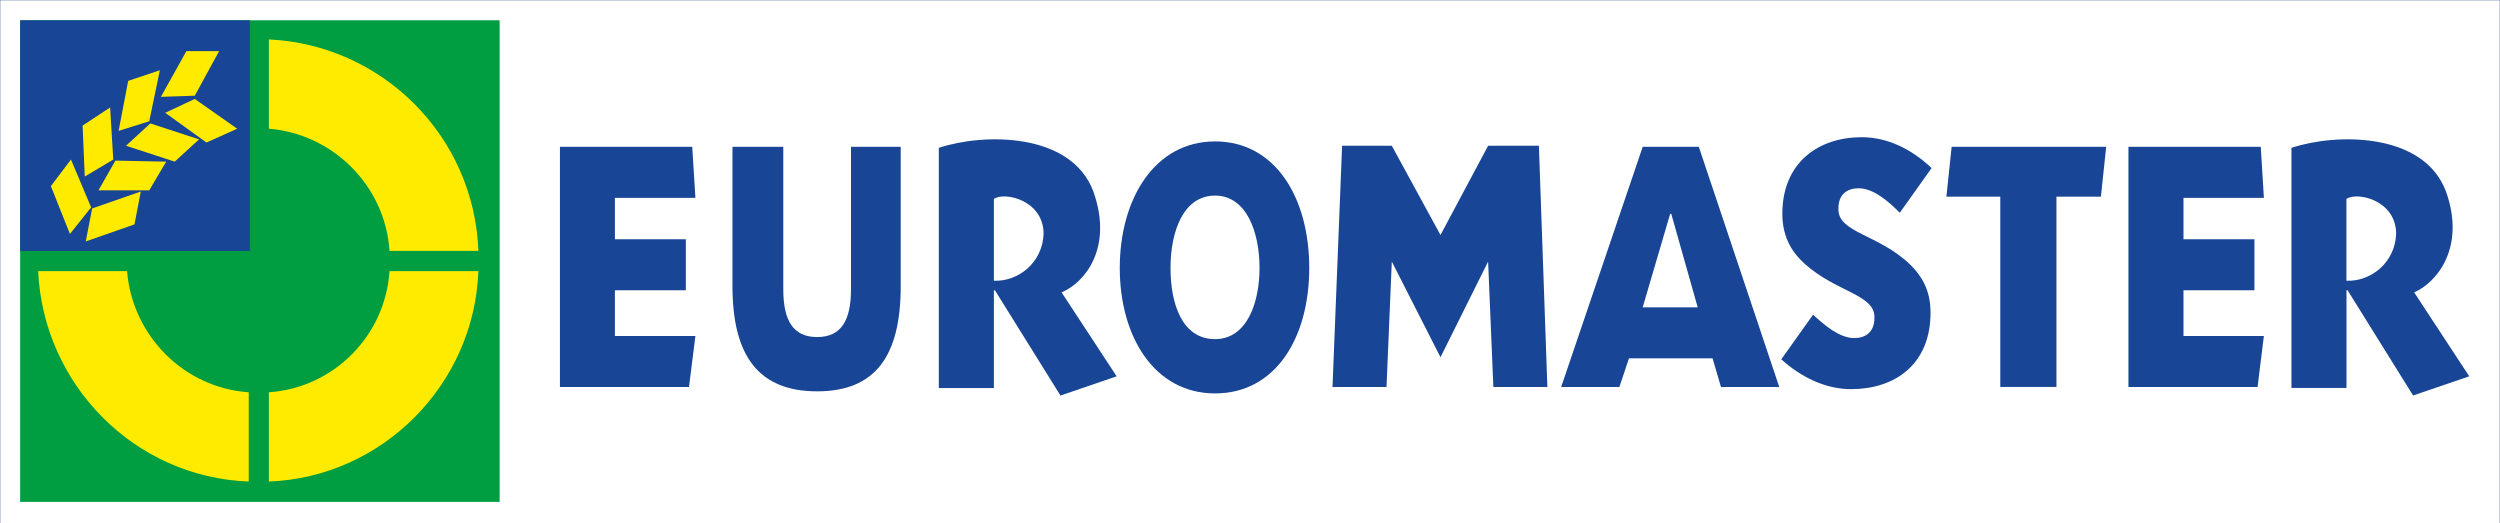 <?xml version="1.0" encoding="UTF-8"?> <svg xmlns="http://www.w3.org/2000/svg" id="Livello_2" data-name="Livello 2" viewBox="0 0 1434.05 300.1"><rect x="0" y="0" width="1434.05" height="300.1" fill="#333333" stroke="none"/><defs><style> .cls-1 { fill: #009d41; } .cls-1, .cls-2, .cls-3, .cls-4, .cls-5 { stroke-width: 0px; } .cls-2 { fill: #ffeb00; } .cls-2, .cls-4 { fill-rule: evenodd; } .cls-3 { fill: #fff; } .cls-4, .cls-5 { fill: #184595; } .cls-6 { fill: none; stroke: #184595; stroke-miterlimit: 2.61; stroke-width: .1px; } </style></defs><g id="Livello_1-2" data-name="Livello 1"><rect class="cls-3" x=".05" y=".05" width="1433.95" height="300"></rect><rect class="cls-6" x=".05" y=".05" width="1433.95" height="300"></rect><rect class="cls-1" x="11.56" y="11.64" width="275.04" height="276.25"></rect><path class="cls-2" d="M154.22,225.01c37.01-2.44,66.79-32.29,69.21-69.5h50.98c-2.38,65.22-55.24,118.28-120.18,120.7v-51.2Z"></path><polygon class="cls-4" points="321.19 222 321.19 84.22 397.08 84.22 398.9 113.5 352.72 113.5 352.72 137.26 393.41 137.26 393.41 166.51 352.72 166.51 352.72 192.72 398.9 192.72 395.22 222 321.19 222"></polygon><path class="cls-4" d="M516.67,164.09c0,40.22-14.56,60.39-47.95,60.39s-48.56-20.13-48.56-60.39v-79.89h29.15v81.7c0,17.69,5.44,27.44,19.41,27.44s19.43-9.76,19.43-27.44v-81.7h28.52v79.89Z"></path><path class="cls-4" d="M538.52,84.81c25.5-8.52,75.87-9.11,88.63,24.98,11.55,32.31-4.89,52.42-18.21,57.92l31.59,48.15-32.23,11.03-37.58-60.37h-.61v56.07h-31.59V84.81ZM570.1,161.03c13.95.61,27.91-10.35,28.52-26.84,0-19.47-22.45-24.35-28.52-20.07v46.92Z"></path><path class="cls-4" d="M696.97,81.12c34.61,0,54.04,32.32,54.04,72.58s-19.43,71.97-54.04,71.97-54.65-32.31-54.65-71.97,20.06-72.58,54.65-72.58M696.97,194.53c18.23,0,25.52-20.72,25.52-40.87s-7.29-41.46-25.52-41.46-25.54,20.7-25.54,41.46,6.7,40.87,25.54,40.87"></path><path class="cls-4" d="M942.28,84.22h32.2l46.14,137.79h-33.43l-4.83-16.48h-47.95l-5.5,16.46h-33.39l46.77-137.77ZM942.28,176.28h31.55l-15.17-53.65h-.61l-15.77,53.65Z"></path><path class="cls-4" d="M1116.49,112.83l3.01-28.63h88.65l-3.03,28.63h-25.5v109.13h-32.21v-109.13h-30.92ZM1095.84,151.89c6.07,6.07,11.55,14,11.55,27.44,0,29.89-20.65,43.89-45.55,43.89-14.58,0-28.52-6.73-40.07-17.09l18.23-25.61c6.68,6.13,15.17,13.4,23.65,13.4,6.07,0,11.55-3.06,11.55-11.57.61-13.41-21.84-14.67-40.09-31.11-6.05-5.48-12.73-14.02-12.73-28.63,0-29.3,20.65-43.91,45.55-43.91,14.56,0,28.52,6.73,40.07,17.71l-18.25,25.63c-6.66-6.72-15.17-14.04-23.65-14.04-6.07,0-11.55,3.06-11.55,11.59-.59,14,23.04,14.61,41.29,32.31"></path><path class="cls-4" d="M1314.42,84.81c25.5-8.52,75.85-9.11,88.62,24.98,11.57,32.31-5.46,52.42-18.23,57.92l31.59,48.15-32.2,11-37.6-60.39h-.61v56.07h-31.57V84.81ZM1345.95,161.03c13.95.61,27.91-10.35,28.52-26.84,0-19.47-22.45-24.35-28.52-20.07v46.92Z"></path><polygon class="cls-4" points="1220.92 222 1220.92 84.22 1296.82 84.22 1298.61 113.5 1252.49 113.5 1252.49 137.26 1293.19 137.26 1293.19 166.51 1252.49 166.51 1252.49 192.72 1298.61 192.72 1294.98 222 1220.92 222"></polygon><rect class="cls-5" x="11.58" y="11.64" width="131.73" height="132.31"></rect><polygon class="cls-2" points="40.12 134.2 52.28 118.96 40.71 91.52 29.18 106.76 40.12 134.2"></polygon><polygon class="cls-2" points="68.04 75.07 85.62 69.55 91.69 40.29 73.52 46.4 68.04 75.07"></polygon><polygon class="cls-2" points="48.61 101.27 64.97 91.54 63.17 61.65 47.39 72.02 48.61 101.27"></polygon><polygon class="cls-2" points="92.3 55.55 111.73 54.9 125.69 29.33 106.91 29.33 92.3 55.55"></polygon><polygon class="cls-2" points="94.77 64.7 111.73 56.76 136.06 73.83 118.43 81.76 94.77 64.7"></polygon><polygon class="cls-2" points="72.26 83.61 86.21 70.81 114.18 79.94 100.21 92.72 72.26 83.61"></polygon><polygon class="cls-2" points="56.49 109.18 66.19 92.13 95.33 92.72 85.6 109.18 56.49 109.18"></polygon><polygon class="cls-2" points="49.2 138.48 52.85 119.57 80.77 109.85 77.13 128.72 49.2 138.48"></polygon><path class="cls-2" d="M142.71,225.01c-37.01-2.44-66.79-32.29-69.83-69.5H21.88c3.03,65.22,55.26,118.28,120.79,120.7v-51.2h.04Z"></path><path class="cls-2" d="M154.22,73.81c37.01,3.06,66.79,32.93,69.21,70.11h50.98c-2.38-65.85-55.2-118.27-120.18-121.31v51.2Z"></path><polygon class="cls-4" points="826.29 134.81 798.37 83.61 769.85 83.61 764.35 222 795.33 222 798.37 150.05 826.29 204.92 853.61 150.05 856.62 222 887.61 222 882.74 83.61 853.61 83.61 826.29 134.81"></polygon></g></svg> 